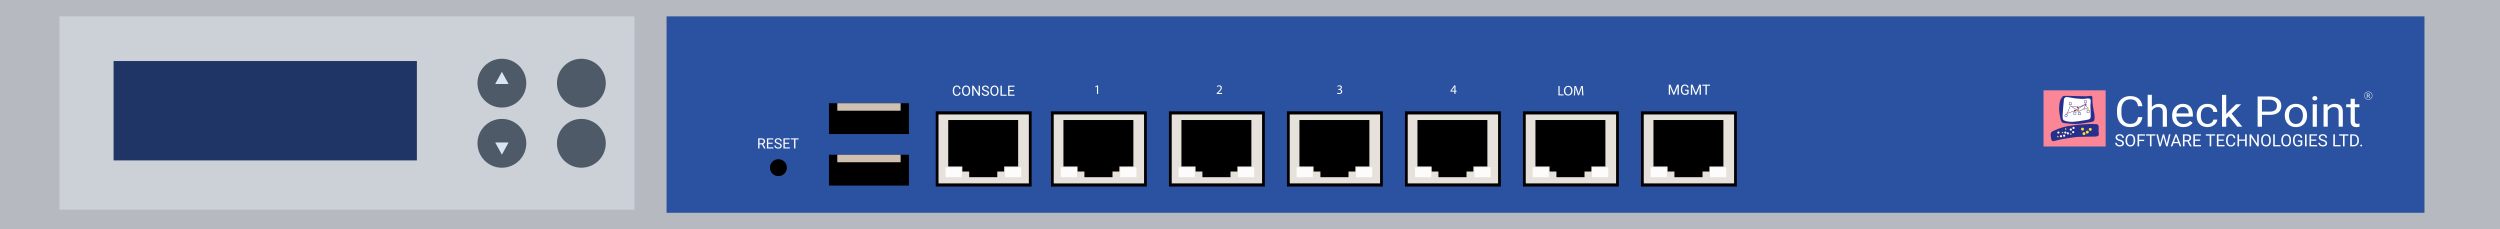 <?xml version="1.0" encoding="utf-8"?>
<!-- Copyright 2022 Virtual Console LLC. All rights reserved. Julia. Generator: Adobe Illustrator 23.1.0, SVG Export Plug-In . SVG Version: 6.00 Build 0)  -->
<svg version="1.1" id="CheckPoint_DLP-1_2571"
	 xmlns="http://www.w3.org/2000/svg" xmlns:xlink="http://www.w3.org/1999/xlink" x="0px" y="0px" viewBox="0 0 600 55"
	 style="enable-background:new 0 0 600 55;" xml:space="preserve">
<style type="text/css">
	.st0{fill:#2B52A1;}
	.st1{fill:#FA8698;}
	.st2{fill:#262F8B;}
	.st3{fill:#FFFFFF;}
	.st4{fill:#FEDD35;}
	.st5{fill:#EA1531;}
	.st6{fill:#B7B9C0;}
	.st7{fill:#E7E1DB;}
	.st8{fill:#FCFCFC;}
	.st9{enable-background:new    ;}
	.st10{fill:#D0C0B1;}
	.st11{fill:#CCD0D7;}
	.st12{fill:#1F3565;}
	.st13{fill:#4E5A67;}
	.st14{fill:#D9E5F2;}
</style>
<rect class="st0" width="600" height="55"/>
<g>
	<rect x="490.449" y="21.678" class="st1" width="14.905" height="13.482"/>
	<path class="st2" d="M494.685,23.65c0,0,0.281-0.523,0.543-0.623
		c0.261-0.1,4.145,0.1,5.198,0.08c1.053-0.02,1.213-0.137,1.434-0.109
		c0.221,0.028,0.382,0.189,0.322,0.872c-0.06,0.683,0.201,2.216,0.301,2.666
		s0.261,1.199,0.221,1.618s0.06,0.982-0.603,1.082
		c-0.663,0.1-2.787,0.543-4.006,0.523s-2.979-0.221-3.074-0.301
		c-0.095-0.08-0.416-0.256-0.597-1.344s-0.261-1.448-0.241-2.112
		C494.202,25.338,494.302,24.166,494.685,23.65z"/>
	<path class="st3" d="M495.873,23.288c0,0-0.445,0.08-0.525,0.543
		c-0.08,0.462-0.281,3.131-0.301,3.606c-0.02,0.474-0.121,1.178,0.281,1.439
		c0.402,0.261,1.347,0.362,1.95,0.362s2.384-0.241,3.212-0.402
		s1.049-0.181,1.21-0.502c0.161-0.322-0.02-2.528,0-3.012
		c0.02-0.485,0.201-1.389-0.101-1.59c-0.301-0.201-0.725-0.1-1.297-0.02
		s-1.346-0.04-2.025-0.08C497.599,23.589,496.559,23.288,495.873,23.288z"/>
	<g>
		<path class="st2" d="M497.17,25.191h-0.621v-0.621h0.621V25.191z M496.637,25.103h0.445
			v-0.445h-0.445V25.103z"/>
	</g>
	<g>
		<path class="st2" d="M496.005,28.155l-0.551-0.287l0.287-0.551l0.551,0.287
			L496.005,28.155z M495.573,27.831l0.394,0.205l0.205-0.394l-0.394-0.205
			L495.573,27.831z"/>
	</g>
	<g>
		<polygon class="st2" points="496.059,27.275 496.838,25.377 499.015,26.655 500.174,26.08 
			501.096,26.089 500.509,25.189 500.255,26.062 500.17,26.037 500.478,24.98 
			501.259,26.178 500.194,26.168 499.011,26.755 498.991,26.743 496.881,25.504 
			496.214,27.128 497.949,26.532 497.978,26.616 		"/>
	</g>
	<g>
		<path class="st2" d="M499.078,26.758l-1.246-0.156l0.904-0.549l-0.113-0.32l-1.771-0.249
			l0.012-0.087l1.824,0.257l0.124,0.353l1.109-0.673l-1.147,0.466l-0.033-0.082
			l1.658-0.675l0.039,0.078l-1.598,0.969L499.078,26.758z M498.095,26.546
			l0.853,0.107l-0.181-0.515L498.095,26.546z"/>
	</g>
	<rect x="496.83" y="25.191" class="st2" width="0.083" height="0.213"/>
	<g>
		<path class="st2" d="M500.829,24.751h-0.621v-0.621h0.621V24.751z M500.296,24.663h0.445
			v-0.445h-0.445V24.663z"/>
	</g>
	<rect x="500.489" y="24.751" class="st2" width="0.083" height="0.213"/>
	<g>
		<path class="st2" d="M500.829,26.449h0.621v0.621h-0.621V26.449z M501.362,26.537h-0.444
			v0.445h0.444V26.537z"/>
	</g>
	<rect x="501.085" y="26.236" class="st2" width="0.083" height="0.213"/>
	<g>
		<path class="st2" d="M498.746,26.97h0.621v0.621h-0.621V26.97z M499.279,27.058h-0.445
			v0.445h0.445V27.058z"/>
	</g>
	<rect x="499.003" y="26.758" class="st2" width="0.083" height="0.213"/>
	<g>
		<path class="st2" d="M497.656,26.854h0.621v0.621h-0.621V26.854z M498.189,26.943h-0.445
			v0.445h0.445V26.943z"/>
	</g>
	<rect x="497.913" y="26.642" class="st2" width="0.083" height="0.213"/>
	
		<rect x="495.928" y="27.349" transform="matrix(0.5 -0.866 0.866 0.5 224.296 443.273)" class="st2" width="0.213" height="0.083"/>
	<path class="st2" d="M492.164,32.439c0,0-0.078-0.651,0.39-0.885
		c0.468-0.234,1.966-1.03,4.072-1.342c2.106-0.312,4.727-0.498,5.523-0.452
		c0.796,0.046,1.451-0.094,1.513,0.514c0.062,0.608-0.016,1.061,0,1.279
		c0.016,0.219,0.187,0.734-0.062,1.006c-0.25,0.273-1.186,0.237-1.498,0.224
		s-2.862,0.056-3.471,0.074c-0.608,0.018-3.692,0.49-4.612,0.724
		c-0.92,0.234-0.904,0.281-1.263,0.296S492.257,33.589,492.164,32.439z"/>
	<circle class="st4" cx="496.872" cy="25.48" r="0.217"/>
	<circle class="st4" cx="499.044" cy="26.653" r="0.217"/>
	<circle class="st4" cx="501.139" cy="26.103" r="0.217"/>
	<circle class="st5" cx="497.967" cy="26.537" r="0.217"/>
	<circle class="st5" cx="498.659" cy="25.785" r="0.217"/>
	<circle class="st5" cx="500.519" cy="25.103" r="0.217"/>
	<circle class="st1" cx="496.165" cy="27.165" r="0.217"/>
	<circle class="st1" cx="500.208" cy="26.127" r="0.217"/>
	<circle class="st3" cx="494.02" cy="31.812" r="0.258"/>
	<circle class="st3" cx="494.632" cy="32.696" r="0.258"/>
	<circle class="st3" cx="495.391" cy="32.56" r="0.258"/>
	<circle class="st3" cx="495.683" cy="31.812" r="0.258"/>
	<circle class="st3" cx="496.295" cy="32.006" r="0.258"/>
	<circle class="st3" cx="496.995" cy="31.092" r="0.258"/>
	<circle class="st3" cx="497.647" cy="30.703" r="0.258"/>
	<circle class="st3" cx="497.569" cy="31.705" r="0.258"/>
	<circle class="st4" cx="493.883" cy="32.784" r="0.18"/>
	<circle class="st4" cx="495.002" cy="31.812" r="0.18"/>
	<circle class="st4" cx="495.76" cy="30.961" r="0.18"/>
	<circle class="st4" cx="496.995" cy="32.182" r="0.18"/>
	<circle class="st4" cx="500.161" cy="32.069" r="0.354"/>
	<circle class="st4" cx="499.806" cy="30.995" r="0.354"/>
	<circle class="st4" cx="500.954" cy="31.715" r="0.354"/>
	<circle class="st4" cx="501.663" cy="31.057" r="0.354"/>
	<g>
		<g>
			<path class="st3" d="M514.175,28.109c-0.098,0.767-0.406,1.359-0.926,1.775
				c-0.52,0.417-1.21,0.625-2.072,0.625c-0.934,0-1.683-0.307-2.246-0.921
				c-0.563-0.614-0.844-1.436-0.844-2.465v-0.697c0-0.674,0.131-1.267,0.394-1.778
				c0.262-0.511,0.634-0.904,1.116-1.178c0.481-0.274,1.039-0.411,1.673-0.411
				c0.84,0,1.513,0.215,2.02,0.645c0.507,0.43,0.802,1.025,0.885,1.785h-1.048
				c-0.091-0.579-0.287-0.999-0.589-1.259c-0.302-0.26-0.725-0.39-1.268-0.39
				c-0.666,0-1.188,0.226-1.567,0.678c-0.378,0.452-0.568,1.095-0.568,1.929v0.703
				c0,0.788,0.179,1.414,0.538,1.879c0.358,0.465,0.86,0.698,1.504,0.698
				c0.579,0,1.024-0.12,1.333-0.361c0.31-0.241,0.515-0.66,0.616-1.257H514.175z"
				/>
			<path class="st3" d="M516.445,25.674c0.445-0.501,1.025-0.752,1.738-0.752
				c1.242,0,1.868,0.642,1.879,1.927v3.561h-1.005v-3.566
				c-0.004-0.388-0.1-0.676-0.291-0.862c-0.19-0.186-0.486-0.279-0.888-0.279
				c-0.326,0-0.612,0.08-0.858,0.239c-0.246,0.159-0.438,0.368-0.576,0.627v3.839
				h-1.005v-7.649h1.005V25.674z"/>
			<path class="st3" d="M524.004,30.509c-0.797,0-1.445-0.24-1.944-0.72
				c-0.5-0.48-0.749-1.121-0.749-1.925v-0.169c0-0.535,0.111-1.012,0.334-1.432
				c0.223-0.42,0.534-0.749,0.934-0.986c0.4-0.237,0.834-0.356,1.301-0.356
				c0.764,0,1.358,0.231,1.781,0.692c0.424,0.461,0.635,1.122,0.635,1.982v0.383
				h-3.981c0.014,0.531,0.184,0.96,0.508,1.287
				c0.324,0.327,0.736,0.491,1.235,0.491c0.355,0,0.655-0.066,0.901-0.199
				c0.246-0.133,0.462-0.309,0.646-0.528l0.614,0.438
				C525.727,30.162,524.989,30.509,524.004,30.509z M523.879,25.679
				c-0.406,0-0.746,0.135-1.021,0.406c-0.275,0.271-0.445,0.65-0.51,1.138h2.943
				v-0.07c-0.029-0.468-0.167-0.831-0.413-1.088
				C524.632,25.807,524.299,25.679,523.879,25.679z"/>
			<path class="st3" d="M529.815,29.757c0.358,0,0.672-0.1,0.94-0.299
				c0.268-0.199,0.416-0.448,0.445-0.747h0.95
				c-0.018,0.309-0.134,0.603-0.348,0.881c-0.214,0.279-0.499,0.501-0.855,0.667
				c-0.357,0.166-0.734,0.249-1.132,0.249c-0.8,0-1.436-0.245-1.909-0.735
				c-0.472-0.49-0.709-1.159-0.709-2.009v-0.154c0-0.525,0.105-0.991,0.315-1.399
				c0.21-0.408,0.511-0.725,0.904-0.951c0.393-0.226,0.857-0.339,1.393-0.339
				c0.659,0,1.206,0.181,1.643,0.543c0.436,0.362,0.669,0.832,0.698,1.409h-0.95
				c-0.029-0.349-0.173-0.635-0.432-0.859c-0.259-0.224-0.578-0.336-0.958-0.336
				c-0.51,0-0.906,0.169-1.187,0.505c-0.281,0.337-0.421,0.824-0.421,1.462v0.174
				c0,0.621,0.139,1.099,0.418,1.434C528.899,29.59,529.297,29.757,529.815,29.757z"/>
			<path class="st3" d="M534.92,27.915l-0.63,0.603v1.892h-1.005v-7.649h1.005v4.626
				l0.538-0.593l1.83-1.773h1.222l-2.286,2.251l2.552,3.137h-1.179
				L534.92,27.915z"/>
			<path class="st3" d="M542.87,27.571v2.839h-1.043v-7.251h2.916
				c0.865,0,1.543,0.203,2.034,0.608c0.491,0.405,0.736,0.941,0.736,1.608
				c0,0.704-0.24,1.246-0.72,1.626c-0.48,0.38-1.167,0.57-2.061,0.57H542.87
				z M542.87,26.789h1.874c0.557,0,0.985-0.121,1.282-0.362
				c0.297-0.241,0.445-0.589,0.445-1.045c0-0.432-0.148-0.778-0.445-1.038
				c-0.297-0.259-0.704-0.394-1.222-0.404h-1.933V26.789z"/>
			<path class="st3" d="M548.35,27.666c0-0.528,0.113-1.003,0.339-1.424
				c0.226-0.422,0.541-0.747,0.945-0.976c0.404-0.229,0.864-0.344,1.382-0.344
				c0.8,0,1.447,0.254,1.941,0.762c0.494,0.508,0.741,1.184,0.741,2.027v0.065
				c0,0.525-0.11,0.995-0.328,1.412c-0.219,0.417-0.532,0.741-0.94,0.974
				c-0.407,0.232-0.875,0.349-1.404,0.349c-0.796,0-1.442-0.254-1.936-0.762
				c-0.494-0.508-0.741-1.18-0.741-2.017V27.666z M549.36,27.775
				c0,0.598,0.151,1.077,0.453,1.439c0.302,0.362,0.707,0.543,1.214,0.543
				c0.51,0,0.916-0.183,1.216-0.55c0.3-0.367,0.451-0.881,0.451-1.541
				c0-0.591-0.153-1.07-0.459-1.437c-0.306-0.367-0.712-0.55-1.219-0.55
				c-0.496,0-0.896,0.181-1.2,0.543C549.512,26.584,549.36,27.101,549.36,27.775z"
				/>
			<path class="st3" d="M554.964,23.592c0-0.149,0.05-0.276,0.149-0.378
				c0.1-0.103,0.247-0.154,0.443-0.154c0.196,0,0.344,0.051,0.445,0.154
				c0.101,0.103,0.152,0.229,0.152,0.378c0,0.149-0.051,0.274-0.152,0.373
				c-0.101,0.1-0.25,0.149-0.445,0.149c-0.195,0-0.343-0.05-0.443-0.149
				C555.014,23.866,554.964,23.742,554.964,23.592z M556.05,30.41h-1.005v-5.388h1.005
				V30.41z"/>
			<path class="st3" d="M558.608,25.021l0.033,0.677c0.449-0.518,1.035-0.777,1.759-0.777
				c1.242,0,1.868,0.642,1.879,1.927v3.561h-1.005v-3.566
				c-0.004-0.388-0.1-0.676-0.291-0.862c-0.19-0.186-0.486-0.279-0.888-0.279
				c-0.326,0-0.612,0.08-0.858,0.239c-0.246,0.159-0.438,0.368-0.576,0.627v3.839
				h-1.005v-5.388H558.608z"/>
			<path class="st3" d="M565.157,23.717v1.305h1.097v0.712h-1.097v3.346
				c0,0.216,0.049,0.378,0.147,0.486c0.098,0.108,0.264,0.162,0.5,0.162
				c0.116,0,0.275-0.02,0.478-0.06v0.743c-0.264,0.066-0.521,0.099-0.771,0.099
				c-0.449,0-0.787-0.124-1.016-0.373s-0.342-0.603-0.342-1.061v-3.342h-1.07
				v-0.712h1.07v-1.305H565.157z"/>
		</g>
	</g>
	<g>
		<path class="st3" d="M508.669,33.838c-0.326-0.094-0.563-0.209-0.712-0.346
			c-0.149-0.137-0.223-0.305-0.223-0.506c0-0.227,0.091-0.415,0.272-0.563
			c0.182-0.148,0.418-0.223,0.708-0.223c0.198,0,0.375,0.038,0.53,0.115
			c0.155,0.077,0.275,0.182,0.36,0.317c0.085,0.135,0.128,0.282,0.128,0.442
			h-0.382c0-0.175-0.055-0.312-0.166-0.412c-0.111-0.1-0.267-0.15-0.469-0.15
			c-0.188,0-0.334,0.041-0.439,0.124c-0.105,0.083-0.157,0.197-0.157,0.344
			c0,0.118,0.05,0.217,0.15,0.299c0.1,0.081,0.269,0.156,0.509,0.223
			c0.24,0.067,0.427,0.142,0.562,0.223c0.135,0.081,0.236,0.176,0.301,0.284
			c0.065,0.108,0.098,0.236,0.098,0.382c0,0.234-0.091,0.421-0.273,0.561
			c-0.182,0.141-0.426,0.211-0.731,0.211c-0.198,0-0.383-0.038-0.555-0.114
			c-0.172-0.076-0.304-0.18-0.397-0.312s-0.14-0.282-0.14-0.45h0.382
			c0,0.174,0.064,0.312,0.193,0.413c0.129,0.101,0.301,0.151,0.516,0.151
			c0.201,0,0.355-0.041,0.461-0.123c0.107-0.082,0.16-0.193,0.16-0.335
			c0-0.141-0.05-0.251-0.149-0.328C509.109,33.989,508.929,33.913,508.669,33.838z"/>
		<path class="st3" d="M512.444,33.775c0,0.283-0.048,0.529-0.143,0.74
			c-0.095,0.211-0.23,0.371-0.404,0.482c-0.174,0.111-0.378,0.166-0.61,0.166
			c-0.227,0-0.428-0.056-0.604-0.167c-0.176-0.112-0.312-0.271-0.409-0.477
			c-0.097-0.207-0.147-0.446-0.15-0.718v-0.208c0-0.277,0.048-0.522,0.145-0.735
			c0.096-0.213,0.233-0.375,0.409-0.488c0.176-0.113,0.378-0.169,0.605-0.169
			c0.231,0,0.435,0.056,0.611,0.167s0.312,0.273,0.407,0.485
			c0.095,0.212,0.143,0.459,0.143,0.74V33.775z M512.066,33.588
			c0-0.342-0.069-0.604-0.206-0.787s-0.329-0.274-0.576-0.274
			c-0.24,0-0.429,0.091-0.567,0.274s-0.209,0.437-0.213,0.761v0.212
			c0,0.331,0.07,0.592,0.209,0.781c0.139,0.19,0.331,0.284,0.575,0.284
			c0.246,0,0.436-0.089,0.57-0.268c0.135-0.179,0.204-0.435,0.208-0.769V33.588z"/>
		<path class="st3" d="M514.605,33.85h-1.21v1.273h-0.38v-2.884h1.786v0.311h-1.406v0.988
			h1.21V33.85z"/>
		<path class="st3" d="M517.288,32.551h-0.927v2.573h-0.378v-2.573h-0.925v-0.311h2.23
			V32.551z"/>
		<path class="st3" d="M518.368,34.214l0.055,0.38l0.081-0.343l0.57-2.012h0.321
			l0.557,2.012l0.079,0.349l0.061-0.388l0.448-1.973h0.382l-0.699,2.884h-0.347
			l-0.594-2.101l-0.046-0.22l-0.046,0.22l-0.616,2.101h-0.347l-0.697-2.884h0.38
			L518.368,34.214z"/>
		<path class="st3" d="M522.852,34.369h-1.208l-0.271,0.755h-0.392l1.101-2.884h0.333
			l1.103,2.884h-0.39L522.852,34.369z M521.758,34.058h0.98l-0.491-1.349
			L521.758,34.058z"/>
		<path class="st3" d="M524.963,33.957h-0.677v1.166h-0.382v-2.884h0.955
			c0.325,0,0.575,0.074,0.75,0.222c0.175,0.148,0.262,0.363,0.262,0.646
			c0,0.18-0.049,0.336-0.146,0.469c-0.097,0.133-0.232,0.233-0.405,0.299
			l0.677,1.224v0.024h-0.408L524.963,33.957z M524.285,33.646h0.584
			c0.189,0,0.339-0.049,0.451-0.147c0.112-0.098,0.167-0.229,0.167-0.393
			c0-0.178-0.053-0.315-0.159-0.411c-0.106-0.095-0.26-0.143-0.46-0.145h-0.582
			V33.646z"/>
		<path class="st3" d="M528.033,33.791h-1.25v1.022h1.452v0.311h-1.832v-2.884h1.812
			v0.311h-1.432v0.929h1.25V33.791z"/>
		<path class="st3" d="M531.625,32.551h-0.927v2.573h-0.378v-2.573h-0.925v-0.311h2.23
			V32.551z"/>
		<path class="st3" d="M533.683,33.791h-1.25v1.022h1.452v0.311h-1.832v-2.884h1.812
			v0.311h-1.432v0.929h1.25V33.791z"/>
		<path class="st3" d="M536.479,34.208c-0.036,0.305-0.148,0.54-0.338,0.706
			s-0.441,0.249-0.755,0.249c-0.341,0-0.614-0.122-0.819-0.366
			c-0.205-0.244-0.308-0.571-0.308-0.98v-0.277c0-0.268,0.048-0.504,0.144-0.707
			c0.096-0.203,0.231-0.359,0.407-0.468c0.175-0.109,0.379-0.163,0.61-0.163
			c0.306,0,0.552,0.086,0.737,0.257c0.185,0.171,0.292,0.408,0.323,0.71h-0.382
			c-0.033-0.23-0.105-0.397-0.215-0.501s-0.264-0.155-0.462-0.155
			c-0.243,0-0.433,0.09-0.571,0.27s-0.207,0.435-0.207,0.767v0.279
			c0,0.313,0.065,0.562,0.196,0.747c0.131,0.185,0.314,0.278,0.549,0.278
			c0.211,0,0.373-0.048,0.486-0.144c0.113-0.096,0.188-0.262,0.225-0.5H536.479z"
			/>
		<path class="st3" d="M539.214,35.123h-0.382v-1.333h-1.454v1.333h-0.38v-2.884h0.38v1.24
			h1.454v-1.24h0.382V35.123z"/>
		<path class="st3" d="M542.106,35.123h-0.382l-1.452-2.222v2.222h-0.382v-2.884h0.382
			l1.456,2.232v-2.232h0.378V35.123z"/>
		<path class="st3" d="M544.999,33.775c0,0.283-0.047,0.529-0.143,0.74
			c-0.095,0.211-0.23,0.371-0.404,0.482c-0.174,0.111-0.378,0.166-0.61,0.166
			c-0.227,0-0.428-0.056-0.604-0.167c-0.176-0.112-0.312-0.271-0.409-0.477
			s-0.147-0.446-0.149-0.718v-0.208c0-0.277,0.048-0.522,0.144-0.735
			c0.096-0.213,0.233-0.375,0.409-0.488c0.176-0.113,0.378-0.169,0.605-0.169
			c0.231,0,0.435,0.056,0.611,0.167s0.312,0.273,0.407,0.485
			c0.095,0.212,0.143,0.459,0.143,0.74V33.775z M544.621,33.588
			c0-0.342-0.069-0.604-0.206-0.787s-0.329-0.274-0.576-0.274
			c-0.24,0-0.429,0.091-0.567,0.274s-0.209,0.437-0.213,0.761v0.212
			c0,0.331,0.07,0.592,0.209,0.781c0.139,0.19,0.331,0.284,0.575,0.284
			c0.246,0,0.436-0.089,0.57-0.268c0.135-0.179,0.204-0.435,0.208-0.769V33.588z"/>
		<path class="st3" d="M545.952,34.812h1.367v0.311h-1.749v-2.884h0.382V34.812z"/>
		<path class="st3" d="M549.842,33.775c0,0.283-0.047,0.529-0.143,0.74
			c-0.095,0.211-0.23,0.371-0.404,0.482c-0.174,0.111-0.378,0.166-0.61,0.166
			c-0.227,0-0.428-0.056-0.604-0.167c-0.176-0.112-0.312-0.271-0.409-0.477
			c-0.097-0.207-0.147-0.446-0.15-0.718v-0.208c0-0.277,0.048-0.522,0.145-0.735
			c0.096-0.213,0.233-0.375,0.409-0.488c0.176-0.113,0.378-0.169,0.605-0.169
			c0.231,0,0.435,0.056,0.611,0.167s0.312,0.273,0.407,0.485
			c0.095,0.212,0.143,0.459,0.143,0.74V33.775z M549.463,33.588
			c0-0.342-0.069-0.604-0.206-0.787c-0.137-0.183-0.329-0.274-0.576-0.274
			c-0.24,0-0.429,0.091-0.567,0.274c-0.138,0.183-0.209,0.437-0.213,0.761v0.212
			c0,0.331,0.07,0.592,0.209,0.781c0.139,0.19,0.331,0.284,0.575,0.284
			c0.246,0,0.436-0.089,0.57-0.268c0.135-0.179,0.204-0.435,0.208-0.769V33.588z"
			/>
		<path class="st3" d="M552.541,34.745c-0.098,0.14-0.234,0.245-0.409,0.314
			c-0.175,0.069-0.379,0.104-0.611,0.104c-0.235,0-0.444-0.055-0.626-0.165
			c-0.182-0.11-0.323-0.267-0.423-0.47c-0.1-0.203-0.151-0.439-0.153-0.707
			v-0.252c0-0.434,0.101-0.771,0.304-1.01c0.203-0.239,0.487-0.358,0.855-0.358
			c0.301,0,0.543,0.077,0.727,0.231c0.184,0.154,0.296,0.372,0.337,0.655h-0.38
			c-0.071-0.383-0.298-0.574-0.681-0.574c-0.255,0-0.448,0.09-0.579,0.269
			c-0.131,0.179-0.198,0.438-0.199,0.778v0.236c0,0.324,0.074,0.581,0.222,0.772
			c0.148,0.191,0.348,0.286,0.6,0.286c0.143,0,0.267-0.016,0.374-0.047
			c0.107-0.032,0.195-0.085,0.265-0.16V33.998h-0.667v-0.311h1.046V34.745z"/>
		<path class="st3" d="M553.583,35.123h-0.38v-2.884h0.38V35.123z"/>
		<path class="st3" d="M555.908,33.791h-1.25v1.022h1.452v0.311h-1.832v-2.884h1.812v0.311
			h-1.432v0.929h1.25V33.791z"/>
		<path class="st3" d="M557.433,33.838c-0.326-0.094-0.563-0.209-0.712-0.346
			c-0.149-0.137-0.223-0.305-0.223-0.506c0-0.227,0.091-0.415,0.272-0.563
			c0.182-0.148,0.417-0.223,0.708-0.223c0.198,0,0.375,0.038,0.53,0.115
			c0.155,0.077,0.275,0.182,0.36,0.317c0.085,0.135,0.128,0.282,0.128,0.442
			h-0.382c0-0.175-0.055-0.312-0.166-0.412c-0.111-0.1-0.267-0.15-0.469-0.15
			c-0.187,0-0.334,0.041-0.439,0.124s-0.157,0.197-0.157,0.344
			c0,0.118,0.05,0.217,0.15,0.299c0.1,0.081,0.269,0.156,0.509,0.223
			c0.24,0.067,0.427,0.142,0.562,0.223c0.135,0.081,0.236,0.176,0.301,0.284
			c0.065,0.108,0.098,0.236,0.098,0.382c0,0.234-0.091,0.421-0.273,0.561
			c-0.182,0.141-0.426,0.211-0.731,0.211c-0.198,0-0.383-0.038-0.555-0.114
			c-0.172-0.076-0.304-0.18-0.397-0.312c-0.093-0.132-0.14-0.282-0.14-0.45
			h0.382c0,0.174,0.064,0.312,0.193,0.413c0.129,0.101,0.301,0.151,0.516,0.151
			c0.201,0,0.354-0.041,0.462-0.123c0.107-0.082,0.16-0.193,0.16-0.335
			c0-0.141-0.049-0.251-0.149-0.328C557.873,33.989,557.693,33.913,557.433,33.838z"/>
		<path class="st3" d="M560.376,34.812h1.367v0.311h-1.749v-2.884h0.382V34.812z"/>
		<path class="st3" d="M563.624,32.551h-0.927v2.573h-0.378v-2.573h-0.925v-0.311h2.23
			V32.551z"/>
		<path class="st3" d="M564.052,35.123v-2.884h0.814c0.251,0,0.473,0.055,0.665,0.166
			c0.193,0.111,0.342,0.269,0.447,0.473c0.105,0.205,0.158,0.44,0.159,0.705
			v0.184c0,0.272-0.052,0.51-0.157,0.715c-0.105,0.205-0.255,0.362-0.45,0.471
			s-0.422,0.166-0.68,0.168H564.052z M564.432,32.551v2.262h0.4
			c0.293,0,0.521-0.091,0.684-0.273c0.163-0.182,0.245-0.442,0.245-0.779v-0.169
			c0-0.328-0.077-0.582-0.231-0.764c-0.154-0.182-0.372-0.274-0.655-0.277H564.432
			z"/>
		<path class="st3" d="M566.46,34.931c0-0.063,0.019-0.116,0.056-0.158
			c0.038-0.042,0.094-0.063,0.169-0.063c0.075,0,0.132,0.021,0.171,0.063
			c0.039,0.042,0.058,0.095,0.058,0.158c0,0.061-0.02,0.112-0.058,0.153
			c-0.039,0.041-0.096,0.061-0.171,0.061c-0.075,0-0.132-0.02-0.169-0.061
			C566.479,35.043,566.46,34.992,566.46,34.931z"/>
	</g>
	<g>
		<g>
			<path class="st3" d="M568.428,23.073h-0.247v0.425h-0.139v-1.051h0.348
				c0.118,0,0.209,0.027,0.273,0.081c0.064,0.054,0.096,0.132,0.096,0.235
				c0,0.065-0.018,0.122-0.053,0.171c-0.035,0.049-0.085,0.085-0.148,0.109
				l0.247,0.446v0.009h-0.149L568.428,23.073z M568.182,22.96h0.213
				c0.069,0,0.124-0.018,0.164-0.054c0.041-0.036,0.061-0.083,0.061-0.143
				c0-0.065-0.019-0.115-0.058-0.15c-0.039-0.035-0.095-0.052-0.168-0.053h-0.212
				V22.96z"/>
		</g>
		<g>
			<path class="st3" d="M568.401,23.936c-0.538,0-0.976-0.438-0.976-0.976
				s0.438-0.976,0.976-0.976c0.538,0,0.976,0.438,0.976,0.976
				S568.939,23.936,568.401,23.936z M568.401,22.072c-0.49,0-0.888,0.398-0.888,0.888
				s0.398,0.888,0.888,0.888c0.49,0,0.888-0.398,0.888-0.888
				S568.89,22.072,568.401,22.072z"/>
		</g>
	</g>
</g>
<rect y="51.07" class="st6" width="600" height="3.93"/>
<rect class="st6" width="600" height="3.93"/>
<rect x="581.876" y="2.541" class="st6" width="18.124" height="50.494"/>
<rect y="2.987" transform="matrix(-1 -1.224647e-16 1.224647e-16 -1 159.973 54.969)" class="st6" width="159.973" height="48.995"/>
<g>
	<g>
		<rect x="394.164" y="27.096" class="st7" width="22.35" height="17.303"/>
		<path d="M416.849,44.773h-23.019V26.721h23.019V44.773z M394.498,44.023h21.683V27.471
			H394.498V44.023z"/>
	</g>
	<polygon points="400.221,39.951 400.221,41.167 401.864,41.167 401.864,42.524 
		408.606,42.524 408.606,41.167 410.252,41.167 410.252,39.951 413.613,39.951 
		413.613,28.806 396.831,28.806 396.831,39.951 	"/>
</g>
<g>
	<g>
		<rect x="365.843" y="27.096" class="st7" width="22.35" height="17.303"/>
		<path d="M388.528,44.773h-23.019V26.721h23.019V44.773z M366.177,44.023h21.683V27.471
			H366.177V44.023z"/>
	</g>
	<polygon points="371.9,39.951 371.9,41.167 373.543,41.167 373.543,42.524 
		380.284,42.524 380.284,41.167 381.931,41.167 381.931,39.951 385.292,39.951 
		385.292,28.806 368.51,28.806 368.51,39.951 	"/>
</g>
<g>
	<g>
		<rect x="337.522" y="27.096" class="st7" width="22.35" height="17.303"/>
		<path d="M360.207,44.773h-23.019V26.721h23.019V44.773z M337.856,44.023h21.683V27.471
			h-21.683V44.023z"/>
	</g>
	<polygon points="343.578,39.951 343.578,41.167 345.222,41.167 345.222,42.524 
		351.963,42.524 351.963,41.167 353.609,41.167 353.609,39.951 356.971,39.951 
		356.971,28.806 340.189,28.806 340.189,39.951 	"/>
</g>
<g>
	<g>
		<rect x="309.201" y="27.096" class="st7" width="22.35" height="17.303"/>
		<path d="M331.885,44.773h-23.019V26.721h23.019V44.773z M309.535,44.023h21.683V27.471
			H309.535V44.023z"/>
	</g>
	<polygon points="315.257,39.951 315.257,41.167 316.9,41.167 316.9,42.524 
		323.642,42.524 323.642,41.167 325.288,41.167 325.288,39.951 328.65,39.951 
		328.65,28.806 311.867,28.806 311.867,39.951 	"/>
</g>
<g>
	<g>
		<rect x="280.88" y="27.096" class="st7" width="22.35" height="17.303"/>
		<path d="M303.564,44.773h-23.019V26.721h23.019V44.773z M281.214,44.023h21.683V27.471
			H281.214V44.023z"/>
	</g>
	<polygon points="286.936,39.951 286.936,41.167 288.579,41.167 288.579,42.524 
		295.321,42.524 295.321,41.167 296.967,41.167 296.967,39.951 300.329,39.951 
		300.329,28.806 283.546,28.806 283.546,39.951 	"/>
</g>
<g>
	<g>
		<rect x="252.559" y="27.096" class="st7" width="22.35" height="17.303"/>
		<path d="M275.243,44.773h-23.019V26.721h23.019V44.773z M252.892,44.023h21.683V27.471
			h-21.683V44.023z"/>
	</g>
	<polygon points="258.615,39.951 258.615,41.167 260.258,41.167 260.258,42.524 
		267,42.524 267,41.167 268.646,41.167 268.646,39.951 272.007,39.951 
		272.007,28.806 255.225,28.806 255.225,39.951 	"/>
</g>
<g>
	<g>
		<path class="st3" d="M400.917,20.314l0.793,1.979l0.793-1.979h0.415v2.425h-0.32v-0.944
			l0.03-1.02l-0.796,1.964h-0.245l-0.795-1.959l0.032,1.015v0.944h-0.32v-2.425
			H400.917z"/>
		<path class="st3" d="M405.272,22.42c-0.082,0.118-0.197,0.206-0.345,0.265
			c-0.146,0.058-0.318,0.087-0.514,0.087c-0.197,0-0.373-0.046-0.526-0.139
			s-0.271-0.225-0.355-0.396s-0.127-0.369-0.129-0.595v-0.212
			c0-0.365,0.085-0.648,0.256-0.85c0.17-0.2,0.41-0.301,0.719-0.301
			c0.253,0,0.457,0.064,0.611,0.193c0.154,0.13,0.248,0.313,0.283,0.551h-0.32
			c-0.06-0.322-0.251-0.483-0.572-0.483c-0.215,0-0.377,0.076-0.487,0.227
			s-0.167,0.368-0.168,0.654v0.198c0,0.272,0.062,0.488,0.187,0.649
			c0.125,0.16,0.293,0.24,0.505,0.24c0.12,0,0.225-0.013,0.314-0.039
			c0.09-0.027,0.165-0.072,0.224-0.135v-0.544h-0.562v-0.262h0.88V22.42z"/>
		<path class="st3" d="M406.218,20.314l0.793,1.979l0.793-1.979h0.415v2.425h-0.32v-0.944
			l0.03-1.02l-0.796,1.964h-0.245l-0.795-1.959l0.032,1.015v0.944h-0.32v-2.425
			H406.218z"/>
		<path class="st3" d="M410.411,20.575h-0.779v2.163h-0.318v-2.163h-0.777v-0.262h1.875V20.575
			z"/>
	</g>
</g>
<g>
	<path class="st3" d="M263.277,20.77h-0.006l-0.352,0.189l-0.053-0.209l0.442-0.236h0.233
		v2.023h-0.265V20.77z"/>
</g>
<g>
	<path class="st3" d="M292.002,22.538v-0.168l0.215-0.209
		c0.517-0.491,0.75-0.753,0.753-1.058c0-0.206-0.1-0.396-0.402-0.396
		c-0.184,0-0.336,0.093-0.43,0.171l-0.087-0.193
		c0.14-0.118,0.339-0.205,0.573-0.205c0.436,0,0.619,0.299,0.619,0.589
		c0,0.373-0.271,0.675-0.697,1.086l-0.162,0.149v0.006h0.909v0.228H292.002z"/>
</g>
<g>
	<path class="st3" d="M320.95,22.223c0.078,0.05,0.258,0.128,0.448,0.128
		c0.352,0,0.46-0.225,0.458-0.393c-0.003-0.283-0.258-0.404-0.523-0.404h-0.153
		v-0.206h0.153c0.199,0,0.451-0.103,0.451-0.342c0-0.162-0.103-0.306-0.355-0.306
		c-0.162,0-0.317,0.072-0.404,0.134l-0.072-0.199
		c0.106-0.077,0.312-0.155,0.529-0.155c0.398,0,0.579,0.236,0.579,0.482
		c0,0.209-0.125,0.386-0.374,0.477v0.006c0.249,0.05,0.451,0.236,0.451,0.521
		c0,0.323-0.252,0.606-0.738,0.606c-0.227,0-0.426-0.071-0.526-0.137
		L320.95,22.223z"/>
</g>
<g>
	<path class="st3" d="M349.051,22.538v-0.551h-0.94v-0.181l0.902-1.292h0.296v1.258h0.283
		v0.215h-0.283v0.551H349.051z M349.051,21.772v-0.676
		c0-0.105,0.003-0.212,0.009-0.317h-0.009c-0.062,0.118-0.112,0.205-0.168,0.299
		l-0.495,0.688v0.006H349.051z"/>
</g>
<rect x="410.405" y="40.147" transform="matrix(-1 -1.224647e-16 1.224647e-16 -1 824.696 82.671)" class="st8" width="3.885" height="2.377"/>
<rect x="396.142" y="40.147" transform="matrix(-1 -1.224647e-16 1.224647e-16 -1 796.17 82.671)" class="st8" width="3.885" height="2.377"/>
<rect x="382.09" y="40.147" transform="matrix(-1 -1.224647e-16 1.224647e-16 -1 768.065 82.671)" class="st8" width="3.885" height="2.377"/>
<rect x="367.827" y="40.147" transform="matrix(-1 -1.224647e-16 1.224647e-16 -1 739.539 82.671)" class="st8" width="3.885" height="2.377"/>
<rect x="353.883" y="40.147" transform="matrix(-1 -1.224647e-16 1.224647e-16 -1 711.652 82.671)" class="st8" width="3.885" height="2.377"/>
<rect x="339.62" y="40.147" transform="matrix(-1 -1.224647e-16 1.224647e-16 -1 683.126 82.671)" class="st8" width="3.885" height="2.377"/>
<rect x="325.447" y="40.147" transform="matrix(-1 -1.224647e-16 1.224647e-16 -1 654.78 82.671)" class="st8" width="3.885" height="2.377"/>
<rect x="311.184" y="40.147" transform="matrix(-1 -1.224647e-16 1.224647e-16 -1 626.254 82.671)" class="st8" width="3.885" height="2.377"/>
<rect x="297.126" y="40.147" transform="matrix(-1 -1.224647e-16 1.224647e-16 -1 598.138 82.671)" class="st8" width="3.885" height="2.377"/>
<rect x="282.863" y="40.147" transform="matrix(-1 -1.224647e-16 1.224647e-16 -1 569.612 82.671)" class="st8" width="3.885" height="2.377"/>
<rect x="268.852" y="40.147" transform="matrix(-1 -1.224647e-16 1.224647e-16 -1 541.59 82.671)" class="st8" width="3.885" height="2.377"/>
<rect x="254.589" y="40.147" transform="matrix(-1 -1.224647e-16 1.224647e-16 -1 513.064 82.671)" class="st8" width="3.885" height="2.377"/>
<g>
	<g>
		<rect x="224.907" y="27.096" class="st7" width="22.35" height="17.303"/>
		<path d="M247.592,44.773h-23.019V26.721h23.019V44.773z M225.241,44.023h21.683V27.471
			H225.241V44.023z"/>
	</g>
	<polygon points="230.963,39.951 230.963,41.167 232.606,41.167 232.606,42.524 
		239.348,42.524 239.348,41.167 240.994,41.167 240.994,39.951 244.356,39.951 
		244.356,28.806 227.574,28.806 227.574,39.951 	"/>
</g>
<rect x="241.201" y="40.147" transform="matrix(-1 -1.224647e-16 1.224647e-16 -1 486.287 82.671)" class="st8" width="3.885" height="2.377"/>
<rect x="226.938" y="40.147" transform="matrix(-1 -1.224647e-16 1.224647e-16 -1 457.761 82.671)" class="st8" width="3.885" height="2.377"/>
<g class="st9">
	<path class="st3" d="M230.537,22.215c-0.03,0.257-0.125,0.454-0.284,0.594
		s-0.371,0.209-0.636,0.209c-0.286,0-0.516-0.103-0.688-0.308
		c-0.173-0.206-0.259-0.48-0.259-0.825V21.653c0-0.226,0.04-0.424,0.121-0.595
		c0.08-0.171,0.194-0.303,0.342-0.395c0.148-0.091,0.318-0.137,0.514-0.137
		c0.257,0,0.463,0.071,0.619,0.215c0.155,0.145,0.246,0.344,0.271,0.598h-0.322
		c-0.027-0.194-0.088-0.334-0.18-0.421c-0.094-0.087-0.223-0.131-0.389-0.131
		c-0.205,0-0.365,0.076-0.48,0.228c-0.117,0.15-0.175,0.366-0.175,0.645v0.235
		c0,0.264,0.056,0.473,0.165,0.628c0.109,0.156,0.264,0.233,0.461,0.233
		c0.178,0,0.314-0.04,0.409-0.12c0.095-0.081,0.158-0.221,0.188-0.421H230.537z"
		/>
	<path class="st3" d="M232.839,21.851c0,0.237-0.04,0.444-0.12,0.622
		c-0.08,0.177-0.193,0.312-0.34,0.405c-0.146,0.093-0.317,0.14-0.513,0.14
		c-0.19,0-0.36-0.047-0.509-0.141c-0.146-0.094-0.262-0.228-0.344-0.401
		c-0.081-0.174-0.123-0.375-0.125-0.604v-0.175c0-0.233,0.04-0.439,0.121-0.618
		s0.195-0.315,0.344-0.411c0.148-0.095,0.318-0.142,0.51-0.142
		c0.193,0,0.365,0.047,0.514,0.141s0.262,0.229,0.342,0.408
		c0.08,0.178,0.12,0.385,0.12,0.622V21.851z M232.52,21.694
		c0-0.287-0.058-0.508-0.173-0.662c-0.115-0.153-0.277-0.23-0.484-0.23
		c-0.203,0-0.361,0.077-0.478,0.23c-0.116,0.154-0.176,0.367-0.179,0.641v0.179
		c0,0.278,0.059,0.497,0.176,0.656c0.117,0.16,0.277,0.239,0.483,0.239
		s0.366-0.075,0.479-0.226s0.172-0.366,0.175-0.647V21.694z"/>
	<path class="st3" d="M235.181,22.985h-0.32l-1.221-1.869v1.869h-0.322v-2.425h0.322
		l1.224,1.877v-1.877h0.317V22.985z"/>
	<path class="st3" d="M236.465,21.904c-0.274-0.079-0.475-0.176-0.599-0.291
		c-0.125-0.114-0.188-0.256-0.188-0.425c0-0.191,0.076-0.35,0.229-0.475
		c0.152-0.124,0.351-0.187,0.595-0.187c0.167,0,0.315,0.032,0.446,0.097
		c0.13,0.063,0.23,0.152,0.303,0.266c0.071,0.113,0.107,0.237,0.107,0.372
		h-0.322c0-0.147-0.046-0.263-0.139-0.347c-0.094-0.085-0.226-0.127-0.396-0.127
		c-0.157,0-0.28,0.035-0.368,0.104c-0.089,0.069-0.133,0.166-0.133,0.29
		c0,0.099,0.041,0.183,0.125,0.251s0.227,0.131,0.429,0.188
		c0.201,0.057,0.358,0.119,0.473,0.188s0.198,0.148,0.253,0.239
		c0.056,0.091,0.083,0.198,0.083,0.321c0,0.196-0.077,0.354-0.229,0.472
		c-0.154,0.119-0.358,0.178-0.615,0.178c-0.166,0-0.322-0.032-0.467-0.096
		c-0.144-0.063-0.255-0.151-0.334-0.263c-0.078-0.11-0.117-0.236-0.117-0.378
		h0.322c0,0.146,0.054,0.263,0.162,0.348s0.253,0.127,0.434,0.127
		c0.169,0,0.299-0.034,0.389-0.103c0.09-0.069,0.135-0.163,0.135-0.282
		c0-0.118-0.042-0.21-0.125-0.275C236.834,22.031,236.683,21.967,236.465,21.904z"/>
	<path class="st3" d="M239.638,21.851c0,0.237-0.039,0.444-0.119,0.622
		c-0.08,0.177-0.193,0.312-0.34,0.405c-0.146,0.093-0.318,0.14-0.514,0.14
		c-0.19,0-0.359-0.047-0.508-0.141c-0.147-0.094-0.262-0.228-0.344-0.401
		s-0.123-0.375-0.125-0.604v-0.175c0-0.233,0.039-0.439,0.121-0.618
		c0.08-0.179,0.195-0.315,0.344-0.411c0.148-0.095,0.318-0.142,0.509-0.142
		c0.194,0,0.366,0.047,0.514,0.141c0.148,0.094,0.263,0.229,0.343,0.408
		c0.08,0.178,0.119,0.385,0.119,0.622V21.851z M239.32,21.694
		c0-0.287-0.057-0.508-0.172-0.662c-0.116-0.153-0.277-0.23-0.485-0.23
		c-0.202,0-0.361,0.077-0.478,0.23c-0.115,0.154-0.176,0.367-0.179,0.641v0.179
		c0,0.278,0.059,0.497,0.176,0.656c0.117,0.16,0.278,0.239,0.483,0.239
		c0.207,0,0.367-0.075,0.48-0.226s0.172-0.366,0.174-0.647V21.694z"/>
	<path class="st3" d="M240.44,22.723h1.149v0.262h-1.471v-2.425h0.321V22.723z"/>
	<path class="st3" d="M243.325,21.863h-1.052v0.859h1.222v0.262h-1.541v-2.425h1.524v0.261
		h-1.205v0.781h1.052V21.863z"/>
</g>
<rect x="198.95" y="24.772" width="19.2" height="7.4"/>
<rect x="200.95" y="24.772" class="st10" width="15.2" height="1.8"/>
<rect x="198.95" y="37.138" width="19.2" height="7.4"/>
<rect x="200.95" y="37.138" class="st10" width="15.2" height="1.8"/>
<circle cx="186.817" cy="40.238" r="2.033"/>
<g>
	<path class="st3" d="M182.852,34.651h-0.569v0.98h-0.321v-2.425h0.803
		c0.272,0,0.482,0.062,0.63,0.187s0.221,0.306,0.221,0.543
		c0,0.151-0.041,0.282-0.122,0.395c-0.082,0.112-0.195,0.196-0.341,0.252
		l0.569,1.029v0.02h-0.343L182.852,34.651z M182.283,34.389h0.491
		c0.158,0,0.285-0.041,0.379-0.124c0.094-0.082,0.141-0.192,0.141-0.33
		c0-0.15-0.045-0.265-0.134-0.346c-0.09-0.08-0.219-0.12-0.388-0.121h-0.489
		V34.389z"/>
	<path class="st3" d="M185.434,34.511h-1.051v0.859h1.221v0.262h-1.541v-2.425h1.524v0.262
		h-1.204v0.781h1.051V34.511z"/>
	<path class="st3" d="M186.716,34.551c-0.274-0.078-0.474-0.176-0.599-0.29
		c-0.125-0.115-0.188-0.257-0.188-0.426c0-0.191,0.076-0.349,0.229-0.474
		c0.153-0.125,0.352-0.188,0.596-0.188c0.167,0,0.315,0.032,0.445,0.097
		c0.131,0.064,0.231,0.153,0.304,0.267c0.071,0.113,0.107,0.236,0.107,0.371
		h-0.321c0-0.147-0.047-0.263-0.141-0.347c-0.093-0.084-0.225-0.126-0.395-0.126
		c-0.157,0-0.28,0.034-0.369,0.104c-0.088,0.07-0.132,0.166-0.132,0.29
		c0,0.099,0.042,0.183,0.126,0.251c0.083,0.068,0.226,0.131,0.428,0.188
		c0.201,0.057,0.359,0.119,0.473,0.188c0.114,0.068,0.198,0.148,0.253,0.239
		c0.056,0.091,0.083,0.198,0.083,0.321c0,0.196-0.077,0.354-0.229,0.473
		c-0.153,0.118-0.358,0.177-0.615,0.177c-0.166,0-0.322-0.031-0.466-0.096
		c-0.145-0.063-0.256-0.151-0.334-0.262c-0.078-0.111-0.118-0.237-0.118-0.378
		h0.322c0,0.146,0.054,0.262,0.162,0.347s0.253,0.128,0.434,0.128
		c0.169,0,0.298-0.035,0.389-0.104c0.09-0.069,0.135-0.163,0.135-0.281
		c0-0.119-0.042-0.211-0.125-0.276C187.086,34.679,186.935,34.614,186.716,34.551z"/>
	<path class="st3" d="M189.396,34.511h-1.051v0.859h1.221v0.262h-1.541v-2.425h1.524v0.262
		h-1.204v0.781h1.051V34.511z"/>
	<path class="st3" d="M191.673,33.469h-0.779v2.163H190.575V33.469h-0.777v-0.262h1.875V33.469z"/>
</g>
<rect x="14.281" y="3.93" class="st11" width="138.007" height="46.396"/>
<rect x="27.262" y="14.65" class="st12" width="72.788" height="23.844"/>
<circle class="st13" cx="120.452" cy="19.96" r="5.857"/>
<polygon class="st14" points="120.452,17.232 118.845,20.16 122.059,20.16 "/>
<circle class="st13" cx="120.452" cy="34.394" r="5.857"/>
<circle class="st13" cx="139.531" cy="19.96" r="5.857"/>
<circle class="st13" cx="139.531" cy="34.394" r="5.857"/>
<polygon class="st14" points="120.452,37.122 122.059,34.194 118.845,34.194 "/>
<g>
	<path class="st3" d="M374.02,20.648h0.291v2.008h0.962v0.244h-1.253V20.648z"/>
	<path class="st3" d="M377.395,21.75c0,0.775-0.471,1.187-1.046,1.187
		c-0.595,0-1.013-0.462-1.013-1.144c0-0.715,0.444-1.183,1.046-1.183
		C376.998,20.611,377.395,21.082,377.395,21.75z M375.647,21.787
		c0,0.48,0.261,0.912,0.719,0.912c0.461,0,0.722-0.425,0.722-0.936
		c0-0.448-0.233-0.916-0.718-0.916C375.889,20.848,375.647,21.292,375.647,21.787z"/>
	<path class="st3" d="M379.676,21.91c-0.017-0.314-0.037-0.691-0.034-0.973h-0.01
		c-0.076,0.265-0.17,0.545-0.284,0.855l-0.397,1.093h-0.221l-0.364-1.072
		c-0.106-0.317-0.197-0.608-0.261-0.876h-0.006
		c-0.007,0.281-0.023,0.658-0.044,0.996l-0.061,0.966h-0.277l0.157-2.252h0.371
		l0.385,1.089c0.093,0.277,0.17,0.524,0.227,0.759h0.011
		c0.057-0.228,0.137-0.475,0.237-0.759l0.4-1.089h0.371l0.141,2.252h-0.284
		L379.676,21.91z"/>
</g>
</svg>
